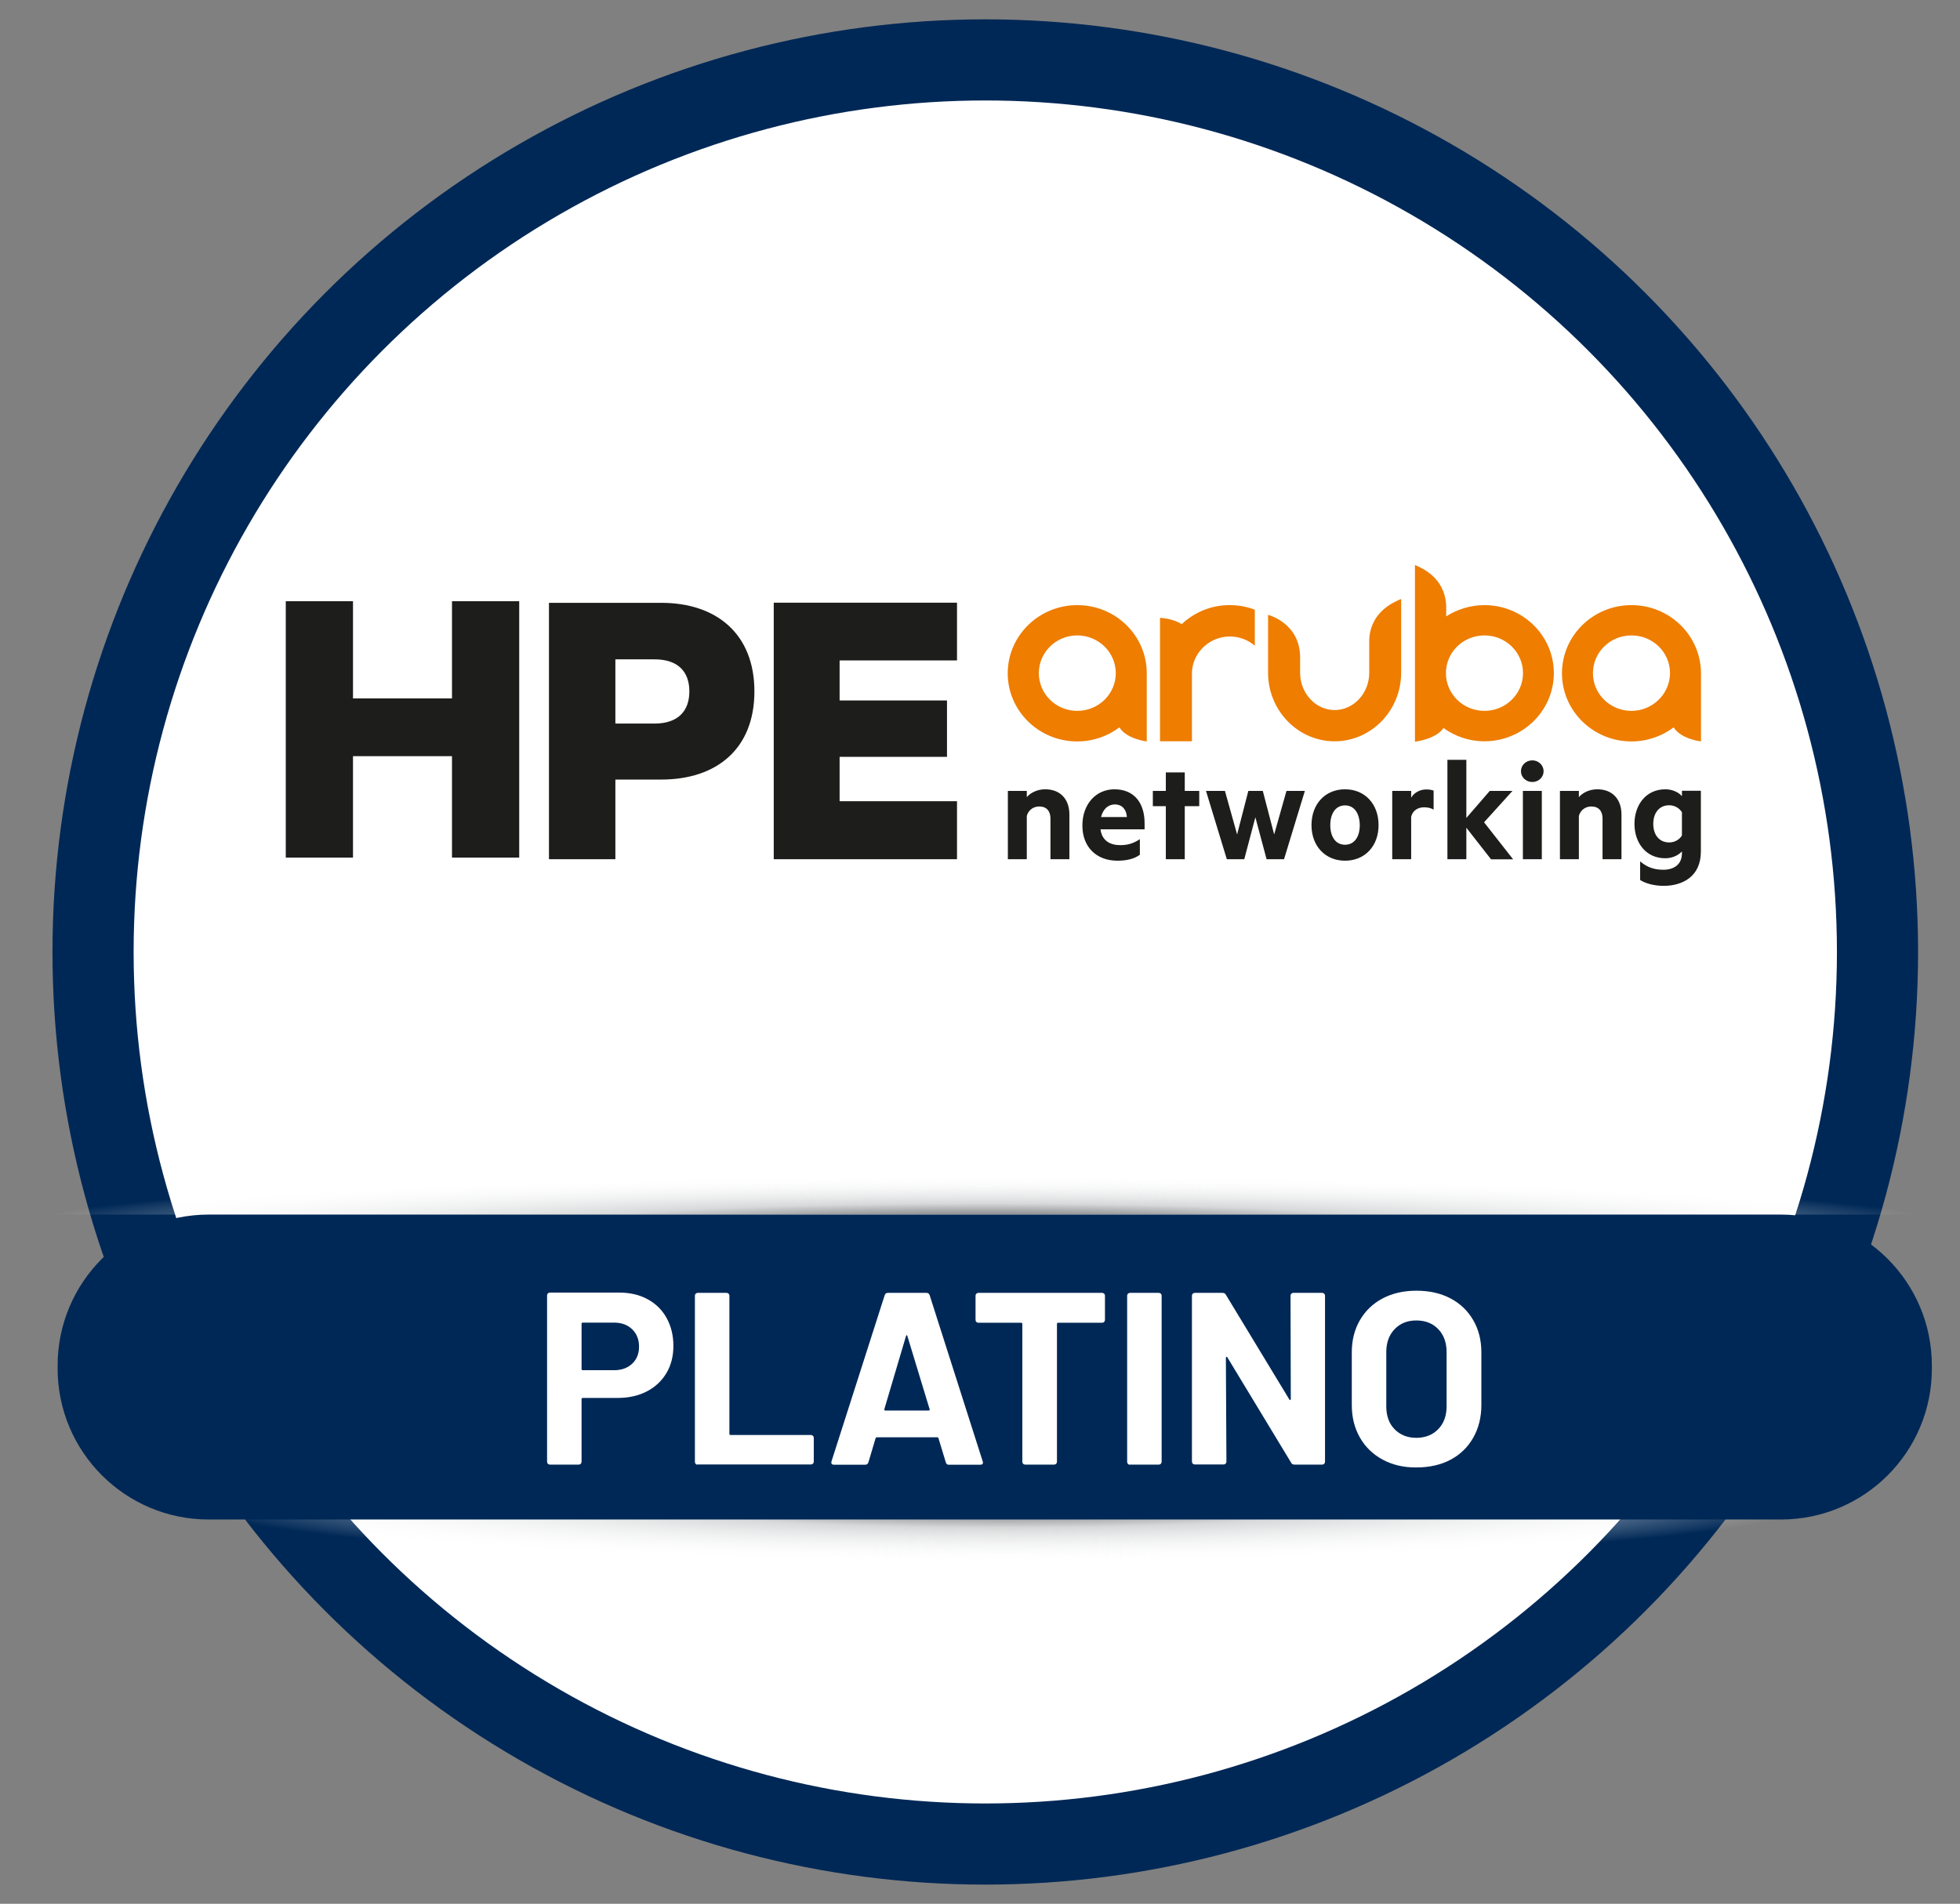 <?xml version="1.0" encoding="utf-8"?>
<!-- Generator: Adobe Illustrator 28.0.0, SVG Export Plug-In . SVG Version: 6.00 Build 0)  -->
<svg version="1.1" id="Capa_1" xmlns="http://www.w3.org/2000/svg" xmlns:xlink="http://www.w3.org/1999/xlink" x="0px" y="0px"
	 viewBox="0 0 144.92 140.79" style="enable-background:new 0 0 144.92 140.79;" xml:space="preserve">
<rect x="0" y="0" width="144.92" height="140.79" fill="#808080" stroke="none"/>
<style type="text/css">
	.st0{fill:url(#SVGID_1_);}
	.st1{fill:url(#SVGID_00000028282993292466528290000008534548685328740791_);}
	.st2{fill:url(#SVGID_00000029029451398679758950000006869183242743743648_);}
	.st3{fill:url(#SVGID_00000105386209277959001270000012965121654857716121_);}
	.st4{fill:#002856;}
	.st5{fill:#EDEDED;}
	.st6{fill:#F15A24;}
	.st7{fill:#EF8626;}
	.st8{fill:#CCCCCC;}
	.st9{clip-path:url(#SVGID_00000091004415351297257370000014958159847479981220_);}
	
		.st10{clip-path:url(#SVGID_00000105405256845620686380000017721362907798041220_);fill:url(#SVGID_00000069397317306776715620000006342621363730998424_);}
	.st11{clip-path:url(#SVGID_00000096737578694482457870000017907662165025595789_);}
	
		.st12{clip-path:url(#SVGID_00000100358857091683894160000012941108708651013272_);fill:url(#SVGID_00000141421290564281751510000002326534686359935420_);}
	.st13{clip-path:url(#SVGID_00000018203283700061488110000005459139293751490723_);}
	
		.st14{clip-path:url(#SVGID_00000156557962666845233740000012950088097563242919_);fill:url(#SVGID_00000098208394203510555920000016025861995887264401_);}
	.st15{fill:#FFFFFF;}
	.st16{fill:none;stroke:#FFFFFF;stroke-miterlimit:10;}
	.st17{fill:#FFFFFF;stroke:#002856;stroke-width:6;stroke-miterlimit:10;}
	.st18{fill:url(#SVGID_00000168797740822346950780000012672396277366347937_);}
	.st19{fill:url(#SVGID_00000111891721811950349700000015693249926681441943_);}
	.st20{fill:#31A839;}
	.st21{fill:url(#SVGID_00000156589527038025936170000005259436105302346172_);}
	.st22{fill:url(#SVGID_00000094578959061456809710000011283192195110442419_);}
	.st23{fill-rule:evenodd;clip-rule:evenodd;fill:#727175;}
	.st24{fill-rule:evenodd;clip-rule:evenodd;fill:#737276;}
	.st25{fill-rule:evenodd;clip-rule:evenodd;fill:#FEFEFE;}
	.st26{fill:url(#SVGID_00000069382829587458654550000013466459442802768524_);}
	.st27{fill:url(#SVGID_00000118381577699946827080000006332444526469916306_);}
	.st28{fill:#E1251B;}
	.st29{fill:url(#SVGID_00000012431044958559605430000003491278318971452808_);}
	.st30{fill:url(#SVGID_00000067200294536454356260000011599999425734442653_);}
	.st31{fill:url(#SVGID_00000114072327081832454000000016258349976793536676_);}
	.st32{fill:url(#SVGID_00000066504968403766716640000017053566799513138051_);}
	.st33{fill:url(#SVGID_00000122721998736515578400000002173592102565686954_);}
	.st34{fill:#1D1D1B;}
	.st35{fill:url(#SVGID_00000158727344850479429050000011440686001542392502_);}
	
		.st36{clip-path:url(#SVGID_00000075878465582231407500000017274634810977044882_);fill:url(#SVGID_00000157997087430223656540000005194666916310125197_);}
	
		.st37{clip-path:url(#SVGID_00000072281691710759118950000013006755729356835974_);fill:url(#SVGID_00000141436240106755867460000010214107030443310209_);}
	
		.st38{clip-path:url(#SVGID_00000142877808340339469850000017965265650904424849_);fill:url(#SVGID_00000058551596252951399890000015392164313266470275_);}
	
		.st39{clip-path:url(#SVGID_00000151513641687567430830000014239258068590817173_);fill:url(#SVGID_00000127027460977358456550000009494538807361564321_);}
	
		.st40{clip-path:url(#SVGID_00000120552335033405518830000009721731549538182272_);fill:url(#SVGID_00000011017307889952836870000017109780660412464814_);}
	
		.st41{clip-path:url(#SVGID_00000178920306885593642870000007205358526024211610_);fill:url(#SVGID_00000111900342338894345520000006550387719834414250_);}
	
		.st42{clip-path:url(#SVGID_00000091008743846775451710000017561474296884408214_);fill:url(#SVGID_00000063616870897932571130000005704292775665043359_);}
	
		.st43{clip-path:url(#SVGID_00000131342582807672425890000006729680811284545471_);fill:url(#SVGID_00000128480684351042483200000000800995022828857787_);}
	.st44{fill:url(#SVGID_00000023266597729553847710000010221886858577995953_);}
	.st45{fill:url(#SVGID_00000012474676874055893160000013741589737114609336_);}
	.st46{fill:url(#SVGID_00000158707965697661957190000008910103783024983943_);}
	.st47{fill:url(#SVGID_00000142139317754528865370000009838367998535830938_);}
	.st48{fill:#00A883;}
	.st49{fill:url(#SVGID_00000026136318455817353190000002272467781933276318_);}
	.st50{fill:url(#SVGID_00000016787653882572083040000013776428643405414076_);}
	.st51{fill:#EE7D00;}
	.st52{fill:url(#SVGID_00000138573469885231737000000010480973356043441301_);}
	.st53{fill:url(#SVGID_00000049912795079183795340000014691955806378863784_);}
	.st54{fill-rule:evenodd;clip-rule:evenodd;}
	.st55{fill-rule:evenodd;clip-rule:evenodd;fill:#E32216;}
	.st56{fill:url(#SVGID_00000011033560781632265400000013111004210886597780_);}
	.st57{fill:url(#SVGID_00000149354832340315194950000012785597970411845814_);}
	.st58{fill:#18BAE8;}
	
		.st59{clip-path:url(#SVGID_00000045611770983424463950000009683913772504947894_);fill:url(#SVGID_00000016767038492279408390000011849168132095147951_);}
	
		.st60{clip-path:url(#SVGID_00000006708580294796081080000012944736288145897355_);fill:url(#SVGID_00000005982294628110419160000013120957471069162929_);}
	
		.st61{clip-path:url(#SVGID_00000109729527823803539940000014945508393748709276_);fill:url(#SVGID_00000176019534246377927740000014348519907113712289_);}
	
		.st62{clip-path:url(#SVGID_00000105415380247358964890000007993995806812632707_);fill:url(#SVGID_00000116947190700194346210000013081607867953404344_);}
	
		.st63{clip-path:url(#SVGID_00000163783233293495733300000000820608874781375901_);fill:url(#SVGID_00000168074735110907202030000001631033343706110393_);}
	
		.st64{clip-path:url(#SVGID_00000174576262440331656690000014393378117818672314_);fill:url(#SVGID_00000126283966724973404750000007067194516242841252_);}
	
		.st65{clip-path:url(#SVGID_00000040541443021225437830000015946171634137214896_);fill:url(#SVGID_00000124119929546492017550000014571806390396817052_);}
	
		.st66{clip-path:url(#SVGID_00000116236138569846538150000011936941870787454593_);fill:url(#SVGID_00000081622030465592388840000004945170714474338737_);}
	.st67{fill:url(#SVGID_00000121977177505278366500000010233531892054509975_);}
	.st68{fill:url(#SVGID_00000012465160903963184220000005404986783301665171_);}
	.st69{fill:url(#SVGID_00000127013849852352300930000013299584392438297518_);}
	.st70{fill:url(#SVGID_00000171000745767486013590000009081823845151938731_);}
	.st71{fill:url(#SVGID_00000021091406243971700330000003753242175227873976_);}
	.st72{fill:url(#SVGID_00000113341330408928000580000012270667701086587531_);}
	.st73{fill:url(#SVGID_00000147212212385818050880000004377900868646944919_);}
	.st74{fill:url(#SVGID_00000135686562070153763460000007468108012559977656_);}
	.st75{fill:url(#SVGID_00000008118755442524413570000003328613869725617542_);}
	.st76{fill:url(#SVGID_00000056402570414924658110000012287448695420095147_);}
	.st77{fill:none;stroke:#1D1D1B;stroke-miterlimit:10;}
	.st78{clip-path:url(#SVGID_00000058554965988993370640000008322791961217407892_);}
	
		.st79{clip-path:url(#SVGID_00000067940802678878378380000001877141799614553019_);fill:url(#SVGID_00000129892467497566090270000007544113233793790380_);}
	.st80{clip-path:url(#SVGID_00000045577478939275925670000002283272734022189198_);}
	
		.st81{clip-path:url(#SVGID_00000180356961840213987980000008967151374309434514_);fill:url(#SVGID_00000080924843432647146040000004729924957112082091_);}
	.st82{clip-path:url(#SVGID_00000034801274315029982010000000343919024182140073_);}
	
		.st83{clip-path:url(#SVGID_00000145017146272460562540000003861492038952800954_);fill:url(#SVGID_00000159459145318098931880000003905706417440101528_);}
	.st84{fill:#002C55;}
	.st85{fill:#C6C6C6;}
	
		.st86{clip-path:url(#SVGID_00000000207471222632855540000010223382990802222486_);fill:url(#SVGID_00000096738955061560757980000012180144935496063405_);}
	
		.st87{clip-path:url(#SVGID_00000098198479880228268500000005947137670083289228_);fill:url(#SVGID_00000057135713291260854080000002829356826703015586_);}
	
		.st88{clip-path:url(#SVGID_00000026125804016648996080000004870052837691708072_);fill:url(#SVGID_00000139983643209392946530000006601985421544716448_);}
	.st89{clip-path:url(#SVGID_00000158029568608280474630000004045578606345848448_);fill:#E8E8E8;}
	.st90{opacity:0.55;clip-path:url(#SVGID_00000158029568608280474630000004045578606345848448_);}
	.st91{opacity:0.55;}
	.st92{clip-path:url(#SVGID_00000055678622691786075830000007164788908422227337_);}
	.st93{fill:url(#SVGID_00000181799795694124535890000003176643144739581331_);}
	.st94{fill:url(#SVGID_00000119092904205865640110000012495284338811267201_);}
	.st95{fill:url(#SVGID_00000161621965668369589890000007245191214404366981_);}
	.st96{fill:url(#SVGID_00000063617072687227915440000012044955950695996094_);}
	.st97{fill:url(#SVGID_00000117652311898303155810000002359269135988039571_);}
	.st98{fill:url(#SVGID_00000039128178880971952770000014403349037099468204_);}
	.st99{fill:url(#SVGID_00000152946265607814354410000008031463400956499592_);}
	.st100{fill:url(#SVGID_00000169522450399573011550000016499760196599583119_);}
	.st101{fill:url(#SVGID_00000000194045715951163100000009569301815637897148_);}
	.st102{fill:url(#SVGID_00000143587925471447744500000009883945938167495328_);}
	.st103{fill:url(#SVGID_00000020362947944464925210000006053408258374238655_);}
	.st104{fill:url(#SVGID_00000148644665545127542970000003426298031520655787_);}
	.st105{fill:url(#SVGID_00000121275248049158906330000006309315499422710955_);}
	.st106{fill:url(#SVGID_00000176759178329907864500000010028867270315853245_);}
	.st107{fill:url(#SVGID_00000176023462311687253360000006390795526935105200_);}
	.st108{fill:url(#SVGID_00000071539189034642110320000003053822936517748107_);}
	.st109{fill:url(#SVGID_00000084493701285738272820000006870805957714529152_);}
	.st110{fill:url(#SVGID_00000067940019014687634150000000820469092762675886_);}
	.st111{fill:url(#SVGID_00000010279895721729447030000012961488779040347014_);}
	.st112{fill:url(#SVGID_00000024693300621750762490000002403549052978654649_);}
	.st113{fill:url(#SVGID_00000101790262405574916410000008789530305593453716_);}
	.st114{fill:url(#SVGID_00000137112989581665124870000010732337232382496678_);}
	.st115{fill:url(#SVGID_00000039832991001006468600000003938811881101590405_);}
	.st116{fill:url(#SVGID_00000156553099886738439200000008996150980397236630_);}
	.st117{fill:url(#SVGID_00000107572719015302271260000014363329152075587260_);}
	.st118{fill:url(#SVGID_00000161633173263938890690000008896687080793963919_);}
	.st119{fill:url(#SVGID_00000170254023914238807200000001087935233407571130_);}
	.st120{fill:url(#SVGID_00000174581360086556135270000009468863718241720718_);}
	.st121{fill:url(#SVGID_00000046337208501804448720000005098043656834541208_);}
	.st122{fill:url(#SVGID_00000179622655424352243470000013937634976017703589_);}
	.st123{fill:url(#SVGID_00000131364763767888554900000008745016996790153914_);}
	.st124{fill:url(#SVGID_00000029724320684393564180000012148177703524846734_);}
	.st125{fill:url(#SVGID_00000125568035083900547870000014297811559058604725_);}
	.st126{fill:url(#SVGID_00000091736019118037235270000002434485693798293158_);}
	.st127{fill:url(#SVGID_00000173151154333598200080000017631557932243683973_);}
	.st128{fill:url(#SVGID_00000132784808031173448260000004042327133188432035_);}
	.st129{fill:url(#SVGID_00000072972255861676619420000009068649622839719817_);}
	.st130{fill:url(#SVGID_00000046303121536366544320000012489280656409813399_);}
	.st131{fill:url(#SVGID_00000028310850111477414690000000165185999477147561_);}
	.st132{fill:url(#SVGID_00000013899546403153902170000002386021219515899269_);}
	.st133{fill:url(#SVGID_00000132077998494192937790000011645799801186101171_);}
	.st134{fill:url(#SVGID_00000021119637853922828320000001348890458863240845_);}
	.st135{fill:url(#SVGID_00000179626015772004623100000003957027748462787768_);}
	.st136{fill:url(#SVGID_00000087409640184794073560000015237074060395604644_);}
	.st137{fill:url(#SVGID_00000102510291909439707720000003938684928897208457_);}
	.st138{fill:url(#SVGID_00000103267232317315811020000000239423058172694690_);}
	.st139{fill:url(#SVGID_00000098190950233383935360000012835142811596517559_);}
	.st140{fill:url(#SVGID_00000041973675142212040980000017796744087920112036_);}
	.st141{fill:url(#SVGID_00000130633866421538486500000005238247368607688085_);}
	.st142{fill:url(#SVGID_00000063597984927087202410000010966528664163877009_);}
	.st143{fill:url(#SVGID_00000029036074682157357340000000017928635125187220_);}
	.st144{fill:url(#SVGID_00000022545925414359769380000002528566516256579000_);}
	.st145{fill:url(#SVGID_00000045604306688152556680000015640439439704231103_);}
	.st146{fill:url(#SVGID_00000056397527951380185990000012130904966441685158_);}
	.st147{fill:url(#SVGID_00000075158395461931801590000005516607027200457869_);}
	.st148{fill:url(#SVGID_00000056410613123874295160000005192210322483816895_);}
	.st149{fill:url(#SVGID_00000114048887557841126760000009765490929365078167_);}
	.st150{fill:url(#SVGID_00000128464821400491488600000005330513129430239674_);}
	.st151{fill:url(#SVGID_00000182521342847385479860000007032667001641009307_);}
	.st152{fill:url(#SVGID_00000078017573634908438610000010084911176732073662_);}
	.st153{fill:url(#SVGID_00000089562273996289567730000005127235772183107235_);}
	.st154{fill:url(#SVGID_00000123412235716056754030000001242341638504683449_);}
	.st155{fill:url(#SVGID_00000169539731974961280960000000851314478876491398_);}
	.st156{fill:url(#SVGID_00000043431292380785742400000009021617996879043488_);}
	.st157{fill:url(#SVGID_00000047764027007668061510000014151315237176981917_);}
	.st158{fill:url(#SVGID_00000071536815583704478900000008418823251793892279_);}
	.st159{fill:url(#SVGID_00000000924760603933361610000006159054152100972710_);}
	.st160{fill:url(#SVGID_00000085241478052162641320000014782563039360297361_);}
	.st161{fill:url(#SVGID_00000010299087228618883930000016418263247011587990_);}
	.st162{fill:url(#SVGID_00000118398683473195157700000018087796800654972822_);}
	
		.st163{clip-path:url(#SVGID_00000158029568608280474630000004045578606345848448_);fill:url(#SVGID_00000020371061284212563000000013255906551013424565_);}
</style>
<g>
	<circle class="st17" cx="72.85" cy="70.4" r="65.97"/>
	<g>
		
			<radialGradient id="SVGID_1_" cx="486.03" cy="110.911" r="37.755" gradientTransform="matrix(1.607 0 0 0.123 -706.848 97.258)" gradientUnits="userSpaceOnUse">
			<stop  offset="0.107" style="stop-color:#6D6E71;stop-opacity:0.878"/>
			<stop  offset="0.247" style="stop-color:#939598"/>
			<stop  offset="0.303" style="stop-color:#A0A2A4;stop-opacity:0.966"/>
			<stop  offset="0.407" style="stop-color:#C1C3C5;stop-opacity:0.904"/>
			<stop  offset="0.449" style="stop-color:#D1D3D4;stop-opacity:0.878"/>
			<stop  offset="1" style="stop-color:#FFFFFF;stop-opacity:0"/>
		</radialGradient>
		<path class="st0" d="M14.59,111.13c-0.01,0.04-0.02,0.09-0.02,0.13c0,2.88,26.58,5.22,59.37,5.22s59.37-2.34,59.37-5.22
			c0-0.04-0.01-0.09-0.02-0.13H14.59z"/>
		
			<radialGradient id="SVGID_00000044176035016113609270000004174482362474221209_" cx="2391.203" cy="-4407.553" r="37.755" gradientTransform="matrix(-1.894 0 0 -0.1 4601.711 -350.057)" gradientUnits="userSpaceOnUse">
			<stop  offset="0.107" style="stop-color:#6D6E71;stop-opacity:0.878"/>
			<stop  offset="0.247" style="stop-color:#939598"/>
			<stop  offset="0.303" style="stop-color:#A0A2A4;stop-opacity:0.966"/>
			<stop  offset="0.407" style="stop-color:#C1C3C5;stop-opacity:0.904"/>
			<stop  offset="0.449" style="stop-color:#D1D3D4;stop-opacity:0.878"/>
			<stop  offset="1" style="stop-color:#FFFFFF;stop-opacity:0"/>
		</radialGradient>
		<path style="fill:url(#SVGID_00000044176035016113609270000004174482362474221209_);" d="M142.82,89.82
			c0.01-0.04,0.02-0.07,0.02-0.11c0-2.34-31.34-4.23-70-4.23c-38.66,0-70,1.9-70,4.23c0,0.04,0.01,0.07,0.02,0.11H142.82z"/>
		<path class="st4" d="M131.68,112.37H15.43c-6.17,0-11.17-5-11.17-11.17v-0.21c0-6.17,5-11.17,11.17-11.17h116.24
			c6.17,0,11.17,5,11.17,11.17v0.21C142.85,107.37,137.85,112.37,131.68,112.37z"/>
	</g>
	<g>
		<path class="st15" d="M47.88,96.08c0.61,0.33,1.08,0.79,1.41,1.39c0.33,0.6,0.5,1.29,0.5,2.06c0,0.76-0.17,1.44-0.52,2.02
			c-0.35,0.58-0.83,1.03-1.45,1.35c-0.62,0.32-1.34,0.48-2.15,0.48h-2.58c-0.06,0-0.09,0.03-0.09,0.09v4.63
			c0,0.06-0.02,0.11-0.06,0.15s-0.09,0.06-0.15,0.06h-2.13c-0.06,0-0.11-0.02-0.15-0.06s-0.06-0.09-0.06-0.15V95.8
			c0-0.06,0.02-0.11,0.06-0.15c0.04-0.04,0.09-0.06,0.15-0.06h5.12C46.58,95.59,47.28,95.75,47.88,96.08z M46.74,100.85
			c0.34-0.32,0.51-0.74,0.51-1.26c0-0.53-0.17-0.96-0.51-1.29c-0.34-0.33-0.79-0.49-1.34-0.49h-2.31c-0.06,0-0.09,0.03-0.09,0.09
			v3.34c0,0.06,0.03,0.09,0.09,0.09h2.31C45.95,101.33,46.4,101.17,46.74,100.85z"/>
		<path class="st15" d="M51.44,108.26c-0.04-0.04-0.06-0.09-0.06-0.15V95.82c0-0.06,0.02-0.11,0.06-0.15
			c0.04-0.04,0.09-0.06,0.15-0.06h2.13c0.06,0,0.11,0.02,0.15,0.06c0.04,0.04,0.06,0.09,0.06,0.15v10.21c0,0.06,0.03,0.09,0.09,0.09
			h5.94c0.06,0,0.11,0.02,0.15,0.06c0.04,0.04,0.06,0.09,0.06,0.15v1.76c0,0.06-0.02,0.11-0.06,0.15s-0.09,0.06-0.15,0.06h-8.38
			C51.53,108.33,51.48,108.3,51.44,108.26z"/>
		<path class="st15" d="M69.93,108.14l-0.54-1.78c-0.02-0.05-0.05-0.07-0.09-0.07h-4.47c-0.04,0-0.07,0.02-0.09,0.07l-0.53,1.78
			c-0.04,0.12-0.12,0.18-0.24,0.18h-2.31c-0.07,0-0.13-0.02-0.16-0.06c-0.04-0.04-0.04-0.11-0.02-0.19l3.93-12.28
			c0.04-0.12,0.11-0.18,0.24-0.18h2.85c0.12,0,0.2,0.06,0.24,0.18l3.92,12.28c0.01,0.02,0.02,0.05,0.02,0.09
			c0,0.11-0.07,0.16-0.2,0.16h-2.31C70.04,108.33,69.96,108.26,69.93,108.14z M65.46,104.31h3.2c0.07,0,0.1-0.04,0.07-0.11
			l-1.64-5.4c-0.01-0.05-0.03-0.07-0.05-0.06c-0.02,0.01-0.04,0.03-0.05,0.06l-1.6,5.4C65.37,104.27,65.39,104.31,65.46,104.31z"/>
		<path class="st15" d="M81.64,95.67c0.04,0.04,0.06,0.09,0.06,0.15v1.78c0,0.06-0.02,0.11-0.06,0.16
			c-0.04,0.04-0.09,0.06-0.15,0.06h-3.25c-0.06,0-0.09,0.03-0.09,0.09v10.19c0,0.06-0.02,0.11-0.06,0.15s-0.09,0.06-0.15,0.06H75.8
			c-0.06,0-0.11-0.02-0.15-0.06s-0.06-0.09-0.06-0.15V97.91c0-0.06-0.03-0.09-0.09-0.09h-3.16c-0.06,0-0.11-0.02-0.15-0.06
			c-0.04-0.04-0.06-0.09-0.06-0.16v-1.78c0-0.06,0.02-0.11,0.06-0.15c0.04-0.04,0.09-0.06,0.15-0.06h9.16
			C81.54,95.61,81.59,95.63,81.64,95.67z"/>
		<path class="st15" d="M83.4,108.26c-0.04-0.04-0.06-0.09-0.06-0.15V95.82c0-0.06,0.02-0.11,0.06-0.15
			c0.04-0.04,0.09-0.06,0.15-0.06h2.13c0.06,0,0.11,0.02,0.15,0.06c0.04,0.04,0.06,0.09,0.06,0.15v12.28c0,0.06-0.02,0.11-0.06,0.15
			s-0.09,0.06-0.15,0.06h-2.13C83.49,108.33,83.44,108.3,83.4,108.26z"/>
		<path class="st15" d="M95.48,95.67c0.04-0.04,0.09-0.06,0.15-0.06h2.13c0.06,0,0.11,0.02,0.15,0.06c0.04,0.04,0.06,0.09,0.06,0.15
			v12.28c0,0.06-0.02,0.11-0.06,0.15c-0.04,0.04-0.09,0.06-0.15,0.06h-2.05c-0.12,0-0.21-0.05-0.25-0.15l-4.71-7.78
			c-0.02-0.04-0.05-0.05-0.07-0.04c-0.02,0.01-0.04,0.03-0.04,0.08l0.04,7.67c0,0.06-0.02,0.11-0.06,0.15s-0.09,0.06-0.15,0.06
			h-2.13c-0.06,0-0.11-0.02-0.15-0.06s-0.06-0.09-0.06-0.15V95.82c0-0.06,0.02-0.11,0.06-0.15c0.04-0.04,0.09-0.06,0.15-0.06h2.05
			c0.12,0,0.21,0.05,0.25,0.14l4.69,7.74c0.02,0.04,0.05,0.05,0.07,0.05c0.02-0.01,0.04-0.03,0.04-0.08l-0.02-7.63
			C95.42,95.76,95.44,95.71,95.48,95.67z"/>
		<path class="st15" d="M102.23,107.94c-0.72-0.39-1.28-0.93-1.68-1.63s-0.6-1.5-0.6-2.41v-3.89c0-0.9,0.2-1.69,0.6-2.38
			s0.96-1.23,1.68-1.61c0.72-0.38,1.55-0.57,2.5-0.57c0.96,0,1.8,0.19,2.52,0.57s1.28,0.92,1.68,1.61c0.4,0.69,0.6,1.48,0.6,2.38
			v3.89c0,0.91-0.2,1.71-0.6,2.42c-0.4,0.7-0.96,1.25-1.68,1.63c-0.72,0.38-1.56,0.57-2.52,0.57
			C103.78,108.53,102.95,108.33,102.23,107.94z M106.34,105.69c0.41-0.42,0.62-0.99,0.62-1.69v-4c0-0.7-0.2-1.27-0.61-1.7
			c-0.41-0.43-0.95-0.65-1.63-0.65c-0.67,0-1.2,0.22-1.61,0.65s-0.61,1-0.61,1.7v4c0,0.7,0.2,1.27,0.61,1.69s0.94,0.64,1.61,0.64
			C105.39,106.33,105.93,106.11,106.34,105.69z"/>
	</g>
	<g>
		<path class="st51" d="M109.76,44.75c-1.04,0-2.01,0.31-2.83,0.83v-0.79c-0.1-2.1-1.81-2.77-2.26-2.99h-0.05v13.05
			c0,0,1.54-0.17,2.11-1.01c0.85,0.61,1.89,0.98,3.02,0.98c2.84,0,5.14-2.26,5.14-5.04S112.59,44.75,109.76,44.75z M109.76,52.57
			c-1.58,0-2.85-1.25-2.85-2.79c0-1.54,1.27-2.79,2.85-2.79c1.58,0,2.85,1.25,2.85,2.79C112.61,51.32,111.33,52.57,109.76,52.57z
			 M120.63,44.75c-2.84,0-5.14,2.26-5.14,5.04s2.3,5.04,5.14,5.04c1.17,0,2.25-0.39,3.12-1.04c0.53,0.87,2.02,1.04,2.02,1.04v-5.04
			C125.76,47,123.46,44.75,120.63,44.75z M120.63,52.57c-1.58,0-2.85-1.25-2.85-2.79c0-1.54,1.27-2.79,2.85-2.79
			c1.58,0,2.85,1.25,2.85,2.79C123.47,51.32,122.19,52.57,120.63,52.57z M79.65,44.75c-2.83,0-5.14,2.26-5.14,5.04
			s2.3,5.04,5.14,5.04c1.18,0,2.25-0.39,3.12-1.04c0.53,0.87,2.02,1.04,2.02,1.04v-5.04C84.79,47,82.49,44.75,79.65,44.75z
			 M79.65,52.57c-1.57,0-2.84-1.25-2.84-2.79c0-1.54,1.27-2.79,2.84-2.79c1.57,0,2.85,1.25,2.85,2.79
			C82.5,51.32,81.23,52.57,79.65,52.57z M90.94,44.75c0.65,0,1.27,0.12,1.84,0.34v2.66c-0.49-0.42-1.14-0.68-1.84-0.68
			c-1.55,0-2.81,1.24-2.81,2.75v5h-2.36v-9.13c0,0,0.97,0.04,1.6,0.47C88.3,45.29,89.55,44.74,90.94,44.75 M103.6,49.77
			c-0.01,2.79-2.22,5.05-4.92,5.05c-2.7,0-4.91-2.26-4.92-5.05v-4.3c0,0,2.34,0.58,2.37,3.11v1.17c0,1.52,1.15,2.76,2.55,2.76
			c1.41,0,2.56-1.24,2.56-2.76V47.3c0.1-2.1,1.86-2.77,2.31-2.99h0.05L103.6,49.77L103.6,49.77z"/>
		<path class="st34" d="M38.39,44.46v18.96h-4.97v-7.5h-7.32v7.5h-4.97V44.46h4.97v7.19h7.32v-7.19H38.39z M50.97,51.13
			c0,1.42-0.8,2.38-2.59,2.38H45.5v-4.75h2.87C50.17,48.75,50.97,49.71,50.97,51.13z M48.89,57.65c4.11,0,6.89-2.28,6.89-6.52
			c0-4.23-2.78-6.55-6.89-6.55h-8.3v18.96h4.91v-5.89H48.89z M57.21,44.58v18.96h13.55v-4.29h-8.68v-3.28h7.94V51.8h-7.94v-2.96
			h8.68v-4.27H57.21z"/>
		<path class="st34" d="M75.92,58.49v0.46c0.27-0.32,0.77-0.58,1.36-0.58c1.14,0,1.79,0.75,1.79,1.87v3.3h-1.4v-3.01
			c0-0.53-0.27-0.89-0.83-0.89c-0.43,0-0.8,0.26-0.92,0.7v3.2h-1.4v-5.05H75.92z M81.37,61.34c0.11,0.83,0.71,1.16,1.46,1.16
			c0.55,0,0.95-0.12,1.45-0.44v1.15c-0.42,0.31-0.98,0.44-1.66,0.44c-1.54,0-2.59-1-2.59-2.6c0-1.58,1-2.68,2.37-2.68
			c1.47,0,2.23,1.02,2.23,2.51v0.45H81.37z M81.41,60.42h1.91c-0.03-0.54-0.34-0.93-0.89-0.93C81.97,59.49,81.57,59.79,81.41,60.42z
			 M86.2,63.54v-3.92h-0.96v-1.13h0.96v-1.37h1.4v1.37h1.07v1.13H87.6v3.92H86.2z M95.12,58.49h1.36l-1.54,5.05h-1.29l-0.83-3.1
			L92,63.54h-1.29l-1.54-5.05h1.4l0.9,3.22l0.83-3.22h1.07l0.84,3.22L95.12,58.49z M99.45,63.65c-1.47,0-2.48-1.09-2.48-2.63
			c0-1.56,1.01-2.65,2.48-2.65c1.47,0,2.48,1.09,2.48,2.65C101.93,62.57,100.92,63.65,99.45,63.65z M99.45,59.56
			c-0.7,0-1.09,0.61-1.09,1.46c0,0.84,0.38,1.45,1.09,1.45s1.09-0.61,1.09-1.45C100.53,60.17,100.15,59.56,99.45,59.56z M106,59.87
			c-0.19-0.11-0.44-0.17-0.7-0.17c-0.47,0-0.86,0.25-0.96,0.71v3.13h-1.4v-5.05h1.4v0.5c0.21-0.36,0.63-0.61,1.13-0.61
			c0.24,0,0.45,0.05,0.53,0.09V59.87z M110.24,63.54l-1.82-2.33v2.33h-1.4v-7.35h1.4v4.3l1.73-2h1.68l-2.1,2.32l2.15,2.74H110.24z
			 M113.3,57.83c-0.45,0-0.84-0.33-0.84-0.8c0-0.46,0.38-0.8,0.84-0.8c0.44,0,0.83,0.34,0.83,0.8
			C114.13,57.5,113.74,57.83,113.3,57.83z M112.6,63.54v-5.05h1.4v5.05H112.6z M116.74,58.49v0.46c0.27-0.32,0.77-0.58,1.36-0.58
			c1.14,0,1.79,0.75,1.79,1.87v3.3h-1.4v-3.01c0-0.53-0.27-0.89-0.83-0.89c-0.43,0-0.8,0.26-0.92,0.7v3.2h-1.4v-5.05H116.74z
			 M124.36,62.96c-0.23,0.26-0.67,0.51-1.23,0.51c-1.46,0-2.28-1.18-2.28-2.54c0-1.38,0.83-2.56,2.28-2.56
			c0.57,0,1.01,0.25,1.23,0.51v-0.4h1.4v4.5c0,1.85-1.37,2.53-2.75,2.53c-0.69,0-1.33-0.17-1.74-0.43v-1.38
			c0.52,0.45,1.06,0.62,1.72,0.62c0.76,0,1.37-0.38,1.37-1.21V62.96z M124.36,60.07c-0.16-0.28-0.52-0.52-0.94-0.52
			c-0.75,0-1.18,0.58-1.18,1.38c0,0.79,0.43,1.37,1.18,1.37c0.42,0,0.78-0.23,0.94-0.52V60.07z"/>
	</g>
</g>
</svg>
